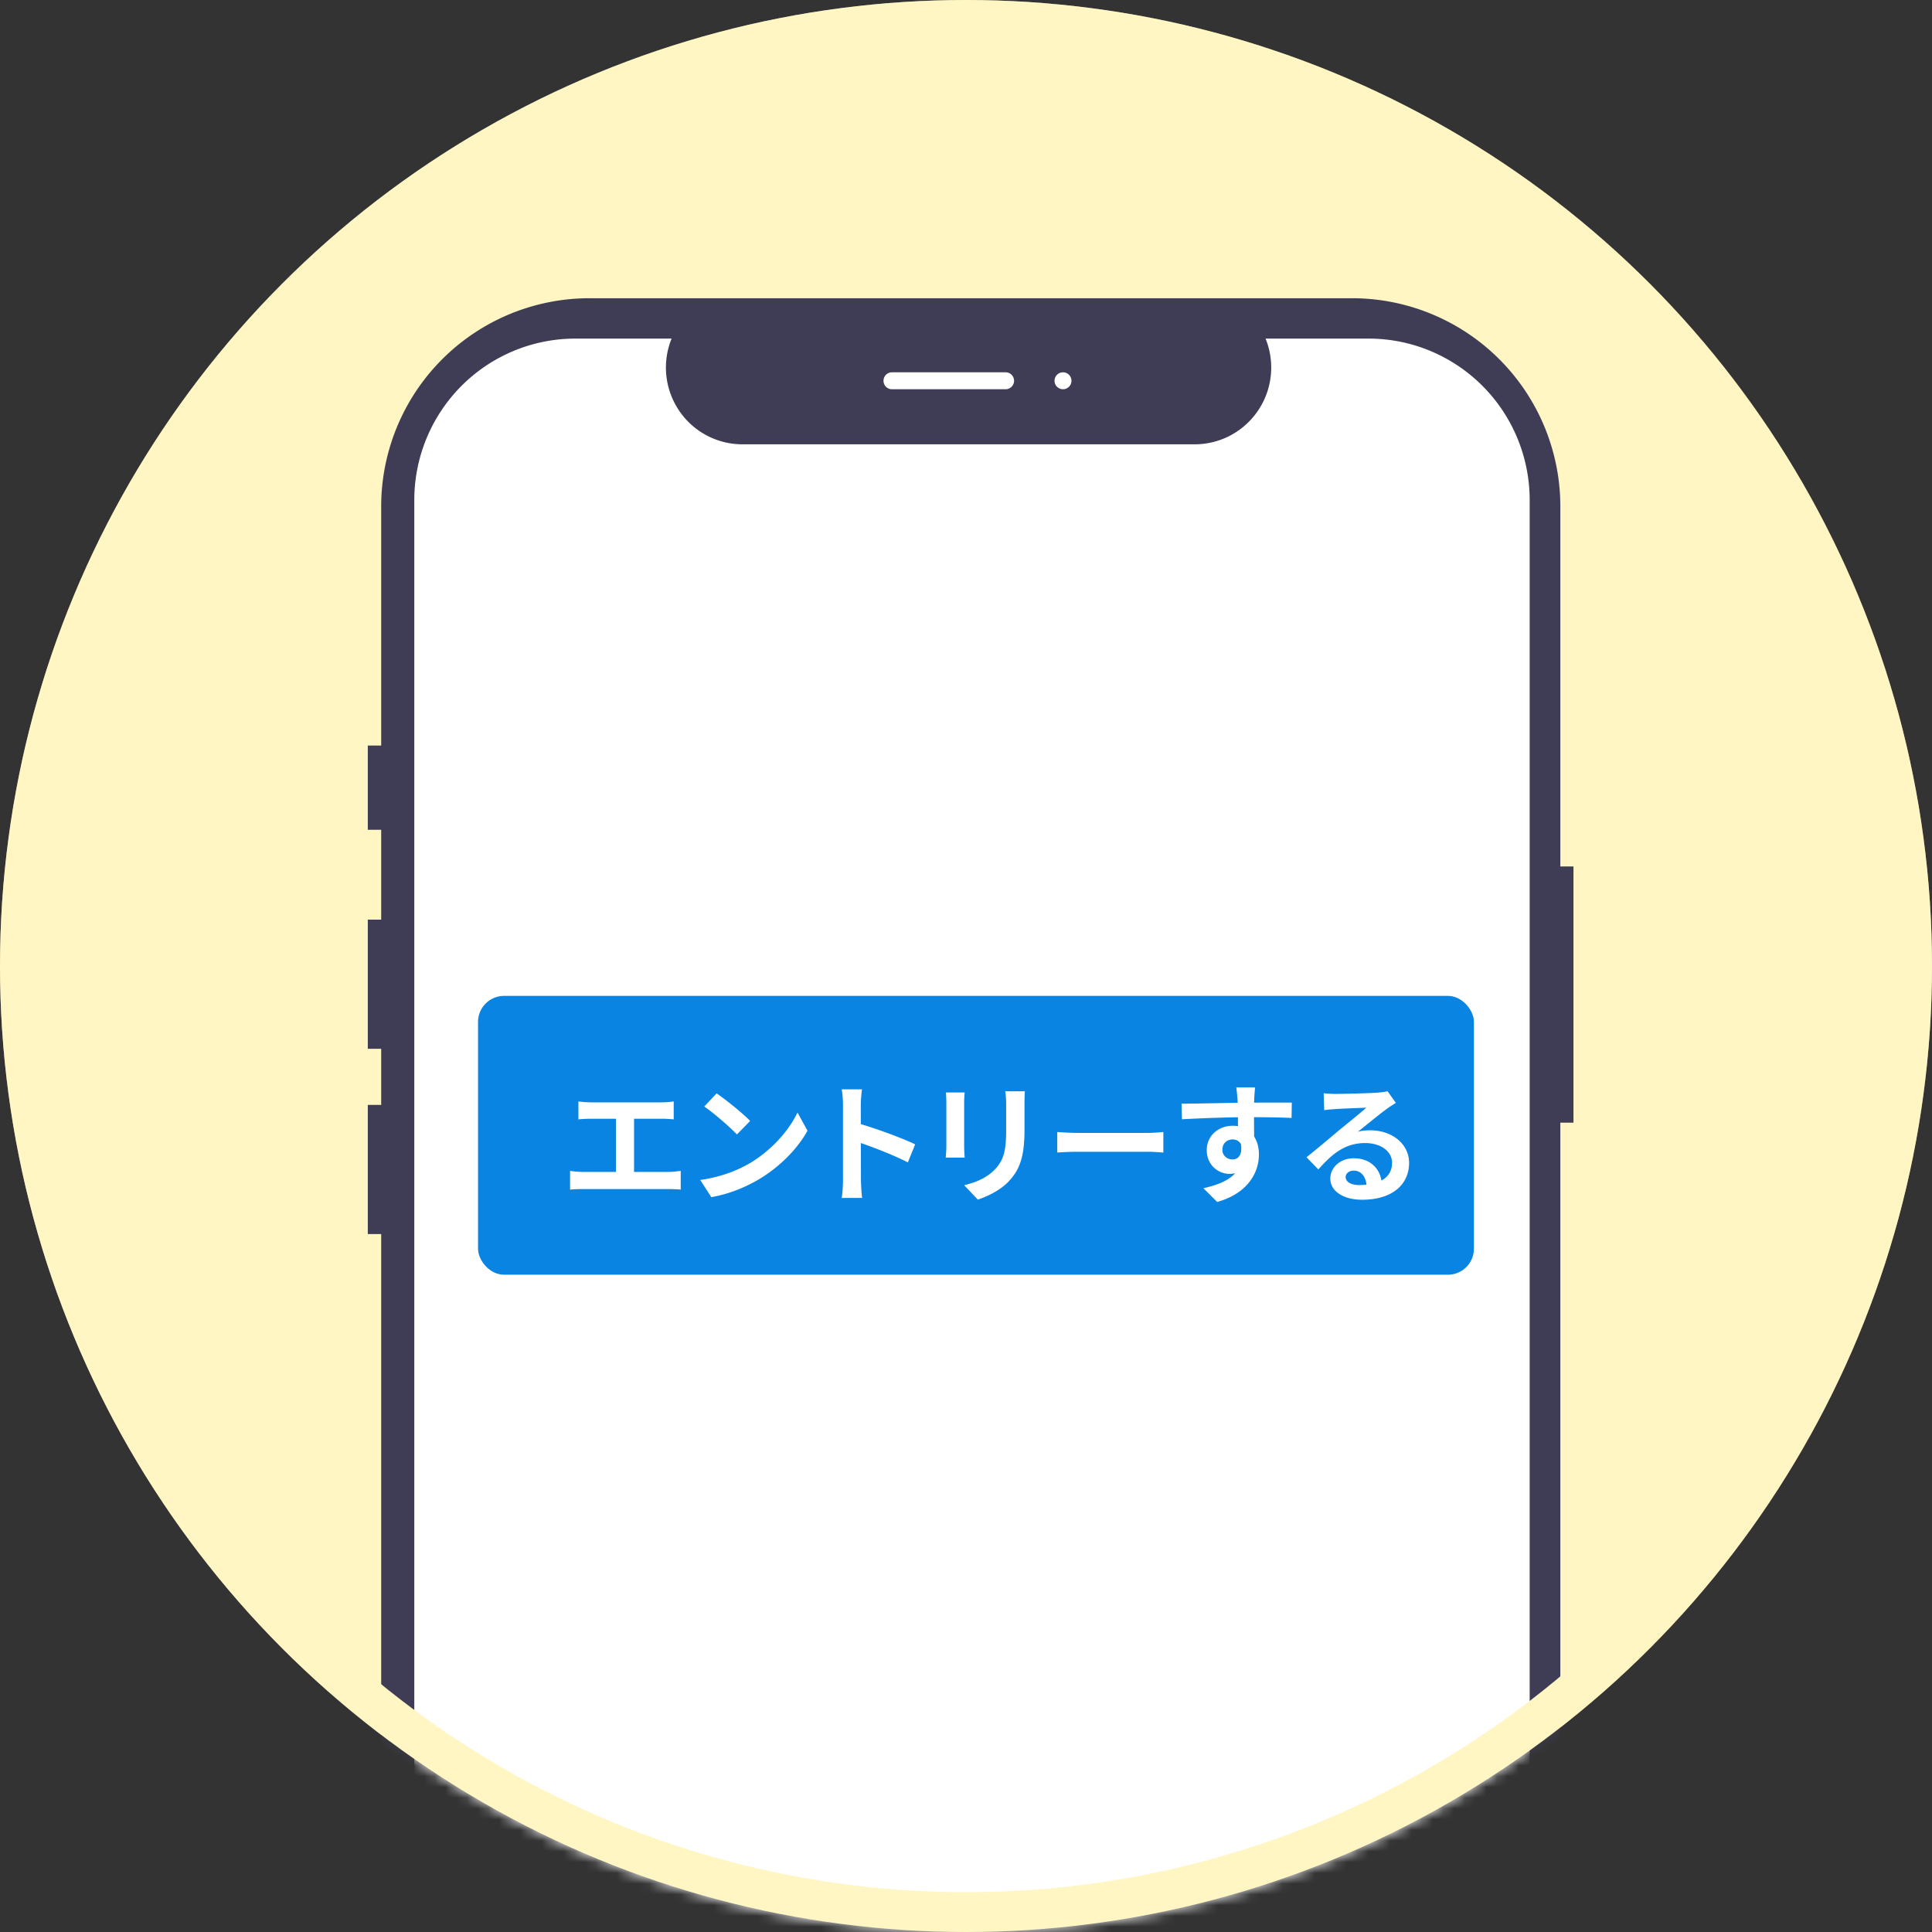 <svg width="180" height="180" fill="none" xmlns="http://www.w3.org/2000/svg"><rect width="100%" height="100%" fill="#333333" stroke="none"/><circle cx="90" cy="90" r="90" fill="#FFF6C4"/><mask id="a" style="mask-type:alpha" maskUnits="userSpaceOnUse" x="0" y="0" width="181" height="180"><circle cx="90.001" cy="90" r="90" fill="#FFF6C4"/></mask><g mask="url(#a)"><path d="M145.374 80.726V47.193a19.41 19.41 0 0 0-19.408-19.408H54.922a19.407 19.407 0 0 0-19.408 19.408v22.27h-1.248v7.847h1.248v8.37h-1.248v12.032h1.248v5.231h-1.248v12.032h1.248v116.182a19.413 19.413 0 0 0 5.684 13.724 19.405 19.405 0 0 0 13.724 5.684h71.044a19.414 19.414 0 0 0 17.931-11.98 19.417 19.417 0 0 0 1.477-7.427V104.595h1.224v-23.87h-1.224Z" fill="#3F3D56"/><path d="M127.511 31.546h-9.601a7.165 7.165 0 0 1-3.249 9.01 7.115 7.115 0 0 1-3.352.84H69.172a7.113 7.113 0 0 1-5.916-3.162 7.163 7.163 0 0 1-.685-6.688h-8.967c-3.98 0-7.796 1.586-10.61 4.408a15.07 15.07 0 0 0-4.395 10.64v190.729a15.08 15.08 0 0 0 4.395 10.64 14.972 14.972 0 0 0 10.61 4.408h73.907a14.98 14.98 0 0 0 10.61-4.408 15.069 15.069 0 0 0 4.395-10.64V46.595c0-1.976-.388-3.933-1.142-5.759a15.04 15.04 0 0 0-8.121-8.144 14.966 14.966 0 0 0-5.742-1.146Z" fill="#fff"/><path d="M93.716 36.264H83.075a.789.789 0 0 1 0-1.577h10.642a.789.789 0 0 1 0 1.577ZM99.037 36.264a.788.788 0 1 0 0-1.577.788.788 0 0 0 0 1.577Z" fill="#fff"/><circle cx="90.001" cy="90" r="88.146" stroke="#FFF6C4" stroke-width="3.708"/></g><rect x="44.537" y="92.784" width="92.784" height="25.979" rx="2.423" fill="#0984E3"/><path d="M53.889 102.619v1.672c.315-.037.824-.061 1.15-.061h6.602c.352 0 .776.024 1.127.061v-1.672c-.34.048-.763.085-1.127.085H55.04c-.327 0-.836-.037-1.151-.085Zm3.5 7.462h1.684v-6.529H57.39v6.529Zm-4.275-.993v1.744c.4-.036.835-.049 1.187-.049h7.995c.278 0 .787.013 1.126.049v-1.744c-.315.036-.703.096-1.126.096H54.3c-.364 0-.8-.036-1.187-.096Zm13.651-7.22-1.15 1.223c.884.606 2.41 1.926 3.04 2.605l1.236-1.26c-.715-.739-2.29-1.999-3.126-2.568Zm-1.526 8.067 1.03 1.599c1.696-.29 3.258-.956 4.494-1.695 1.95-1.175 3.561-2.847 4.47-4.494l-.933-1.696c-.775 1.635-2.35 3.476-4.421 4.712-1.175.69-2.738 1.308-4.64 1.574Zm13.3-.012c0 .473-.036 1.212-.12 1.684h1.901a18.81 18.81 0 0 1-.109-1.684c0-.896-.012-5.632-.012-6.965 0-.509.06-1.029.11-1.466h-1.89c.084.437.12 1.03.12 1.466v6.965Zm1.309-5.293v1.744c1.32.436 3.355 1.211 4.736 1.926l.679-1.684c-1.188-.581-3.804-1.538-5.415-1.986Zm15.638-2.956h-1.829c.049.339.085.727.085 1.224v2.289c0 1.89-.17 2.798-.993 3.707-.74.787-1.708 1.247-2.92 1.526l1.272 1.345c.885-.291 2.132-.873 2.932-1.757.908-.993 1.417-2.108 1.417-4.724v-2.386c0-.497.012-.885.036-1.224Zm-5.608.109H88.12c.037.279.049.703.049.921v4.082c0 .376-.037.848-.06 1.066h1.768a14.683 14.683 0 0 1-.049-1.054v-4.094c0-.376.025-.642.049-.921Zm8.625 3.683v1.914c.46-.037 1.272-.073 1.95-.073h6.517c.509 0 1.126.06 1.417.073v-1.914c-.327.024-.86.084-1.429.084h-6.505c-.63 0-1.502-.048-1.95-.084Zm18.436-4.155h-1.756c.024.157.072.569.109 1.054.048.642.048 2.967.048 3.718l1.514.509c-.012-.969-.036-3.44 0-4.24.013-.193.049-.835.085-1.041Zm-6.856 1.514.036 1.454c1.83-.097 4.24-.194 6.445-.194 1.78 0 3.016.036 3.767.072l.024-1.429c-.678-.012-2.519 0-3.755 0-1.514 0-4.712.097-6.517.097Zm6.566 3.585-1.139-.314c.387 1.441-.109 1.926-.678 1.926-.497 0-.945-.352-.945-.897 0-.642.472-.969.945-.969.532 0 .956.376.956 1.163 0 2.12-1.611 2.931-3.67 3.38l1.284 1.284c2.956-.836 3.889-2.835 3.889-4.422 0-1.502-.836-2.677-2.435-2.677-1.309 0-2.423.897-2.423 2.265 0 1.478 1.163 2.217 2.096 2.217 1.393 0 2.12-.981 2.12-2.956Zm6.674-4.554.048 1.575c.279-.049.655-.073.982-.097.654-.049 2.325-.109 2.943-.134-.593.533-1.865 1.551-2.544 2.108-.702.594-2.168 1.829-3.028 2.508l1.102 1.138c1.296-1.465 2.496-2.459 4.361-2.459 1.417 0 2.508.739 2.508 1.842 0 1.296-1.042 2.071-3.089 2.071-.739 0-1.236-.303-1.236-.751 0-.315.303-.594.751-.594.715 0 1.175.606 1.199 1.478l1.418-.182c-.037-1.332-.957-2.446-2.617-2.446-1.284 0-2.18.896-2.18 1.877 0 1.224 1.272 1.987 2.955 1.987 2.932 0 4.386-1.514 4.386-3.428 0-1.757-1.563-3.041-3.622-3.041-.376 0-.739.024-1.151.133.775-.605 2.047-1.671 2.701-2.132.267-.205.557-.375.836-.557l-.775-1.09c-.146.048-.424.097-.933.133-.69.061-3.271.121-3.925.121-.339 0-.751-.024-1.09-.06Z" fill="#fff"/></svg>